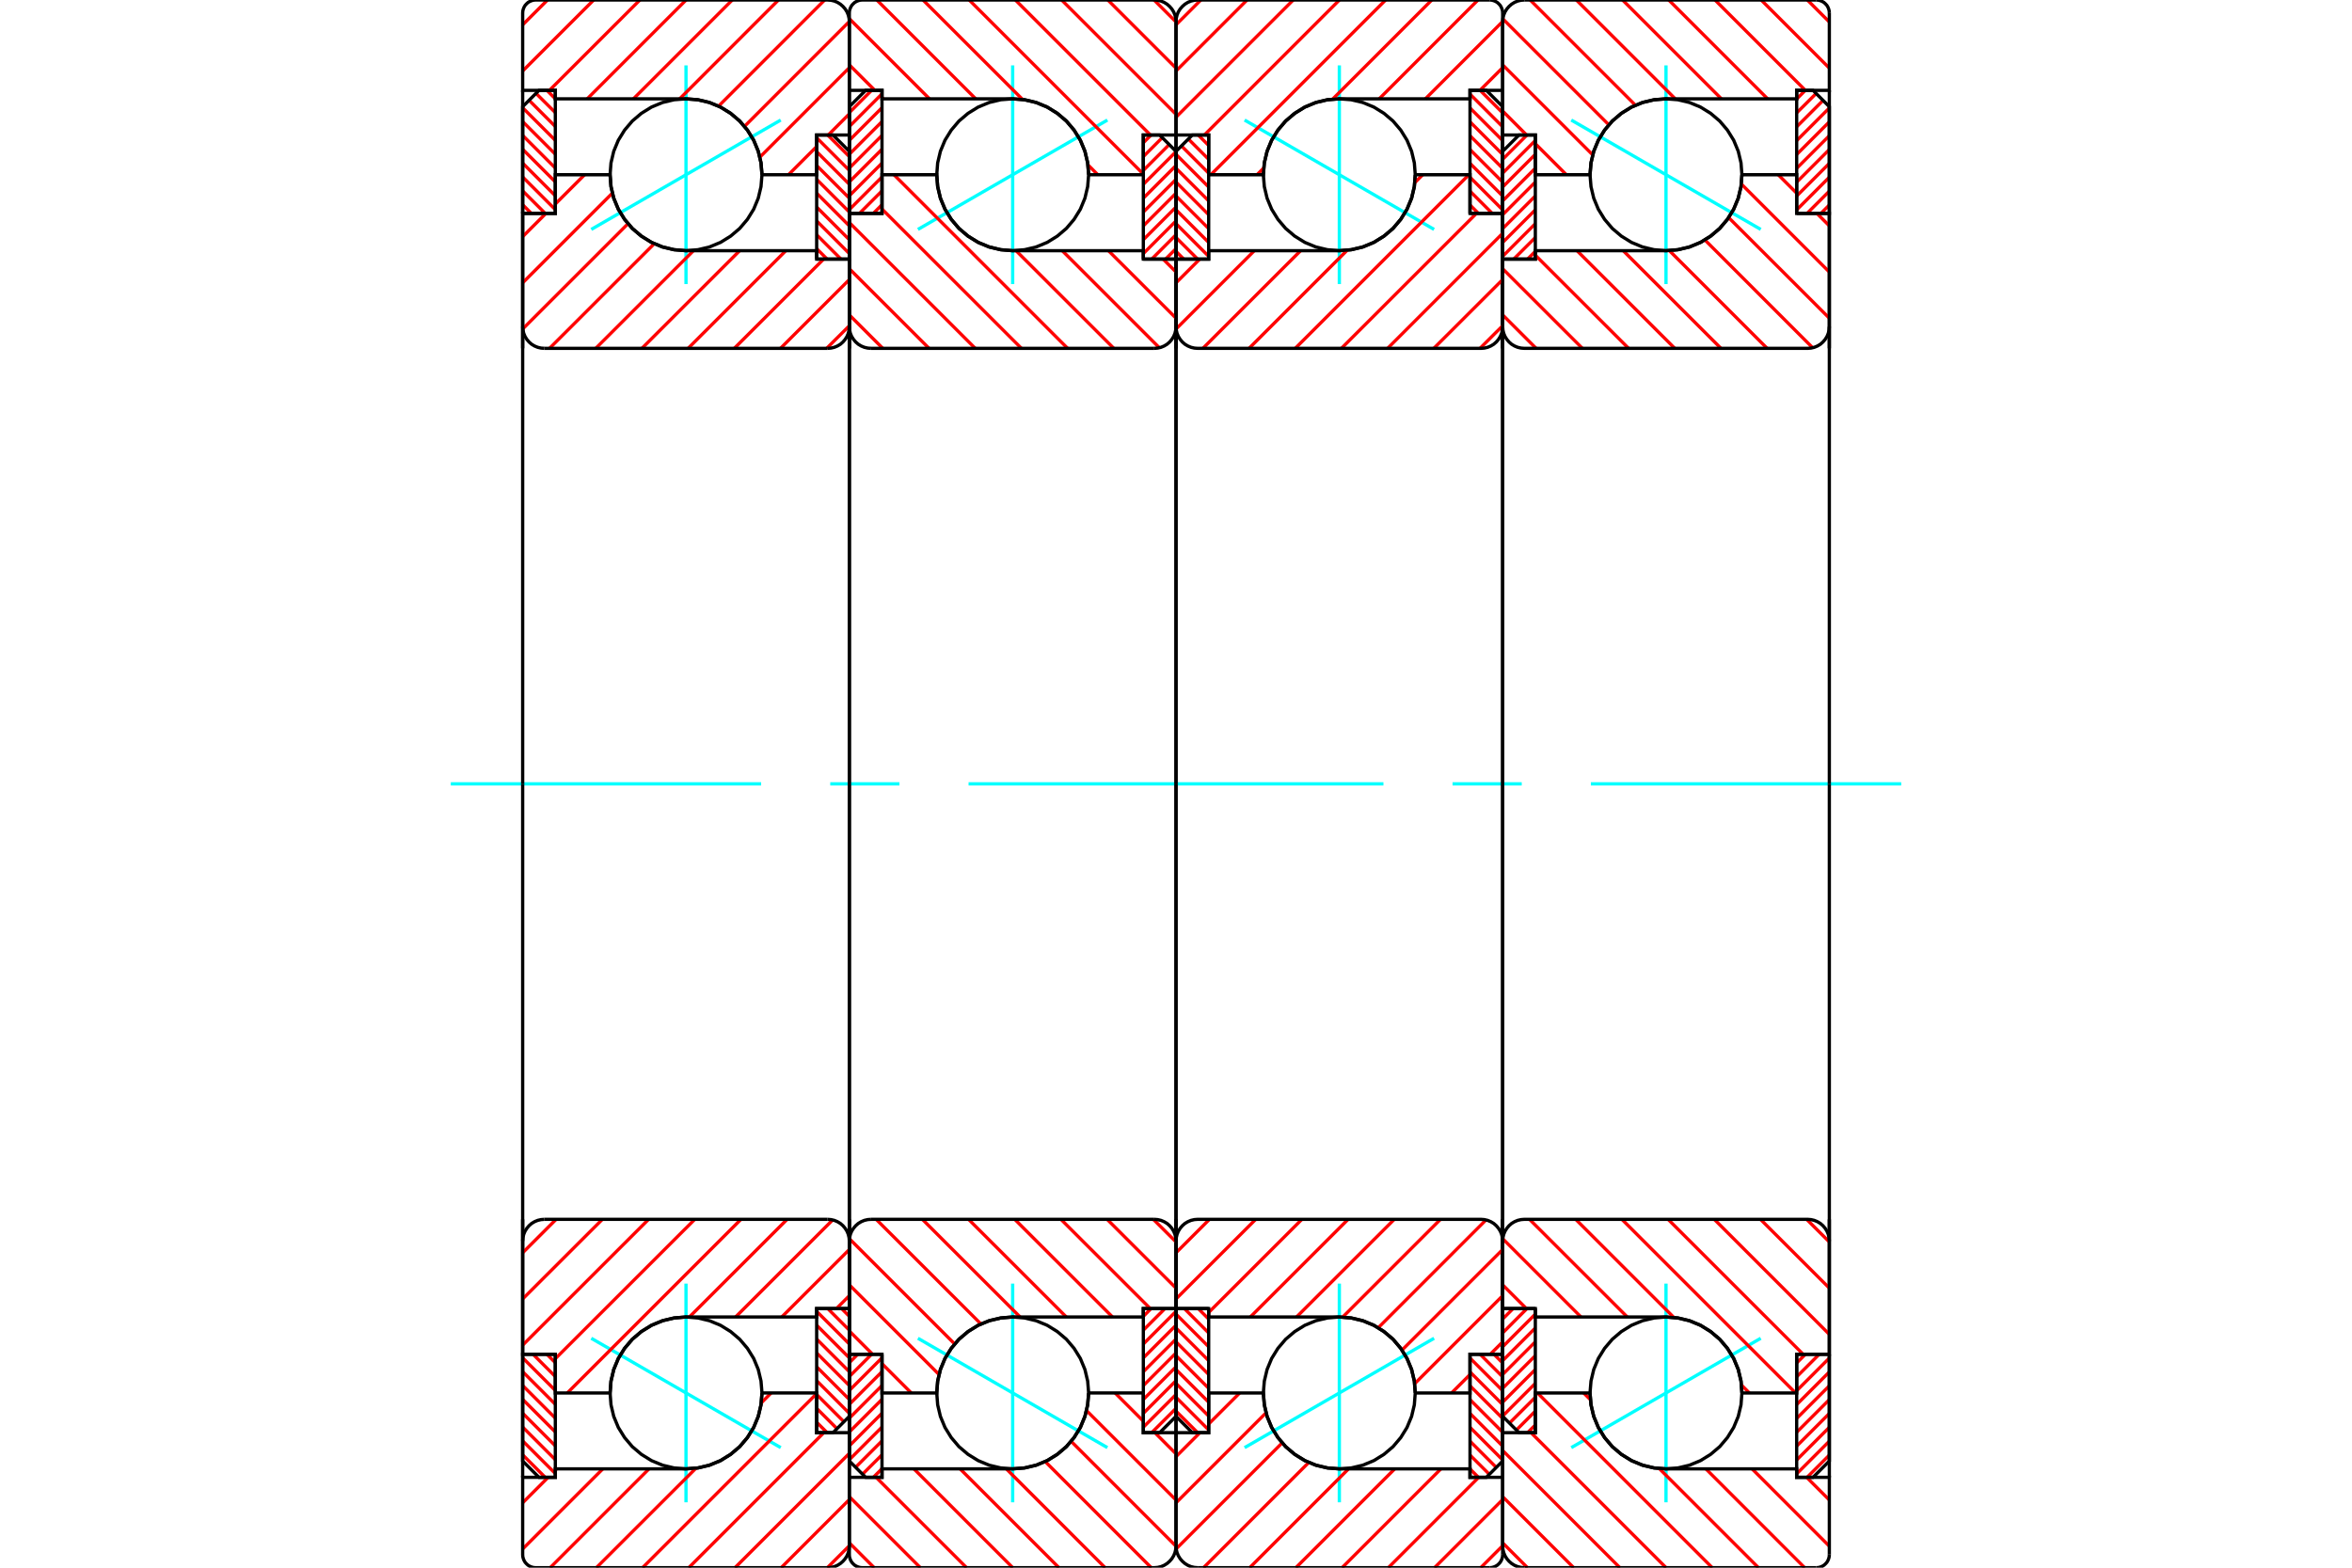 <?xml version="1.0" standalone="no"?>
<!DOCTYPE svg PUBLIC "-//W3C//DTD SVG 1.1//EN"
	"http://www.w3.org/Graphics/SVG/1.1/DTD/svg11.dtd">
<svg xmlns="http://www.w3.org/2000/svg" height="100%" width="100%" viewBox="0 0 36000 24000">
	<rect x="-1800" y="-1200" width="39600" height="26400" style="fill:#FFF"/>
	<g style="fill:none; fill-rule:evenodd" transform="matrix(1 0 0 1 0 0)">
		<g style="fill:none; stroke:#000; stroke-width:50; shape-rendering:geometricPrecision">
		</g>
		<g style="fill:none; stroke:#0FF; stroke-width:50; shape-rendering:geometricPrecision">
			<line x1="24050" y1="1838" x2="26950" y2="3512"/>
			<line x1="25500" y1="4349" x2="25500" y2="1001"/>
			<line x1="25500" y1="22999" x2="25500" y2="19651"/>
			<line x1="26950" y1="20488" x2="24050" y2="22162"/>
		</g>
		<g style="fill:none; stroke:#F00; stroke-width:50; shape-rendering:geometricPrecision">
			<line x1="27500" y1="20866" x2="27633" y2="20733"/>
			<line x1="27500" y1="21078" x2="27845" y2="20733"/>
			<line x1="27500" y1="21291" x2="28000" y2="20791"/>
			<line x1="27500" y1="21503" x2="28000" y2="21003"/>
			<line x1="27500" y1="21715" x2="28000" y2="21215"/>
			<line x1="27500" y1="21927" x2="28000" y2="21427"/>
			<line x1="27500" y1="22139" x2="28000" y2="21639"/>
			<line x1="27500" y1="22351" x2="28000" y2="21851"/>
			<line x1="27500" y1="22563" x2="28000" y2="22063"/>
			<line x1="27659" y1="22617" x2="28000" y2="22276"/>
		</g>
		<g style="fill:none; stroke:#000; stroke-width:50; shape-rendering:geometricPrecision">
			<polyline points="28000,20733 28000,22367 27750,22617 27500,22617 27500,20733 28000,20733"/>
		</g>
		<g style="fill:none; stroke:#0FF; stroke-width:50; shape-rendering:geometricPrecision">
			<line x1="6900" y1="12000" x2="11650" y2="12000"/>
			<line x1="12708" y1="12000" x2="13767" y2="12000"/>
			<line x1="14825" y1="12000" x2="21175" y2="12000"/>
			<line x1="22233" y1="12000" x2="23292" y2="12000"/>
			<line x1="24350" y1="12000" x2="29100" y2="12000"/>
		</g>
		<g style="fill:none; stroke:#F00; stroke-width:50; shape-rendering:geometricPrecision">
			<line x1="27500" y1="1516" x2="27633" y2="1383"/>
			<line x1="27500" y1="1728" x2="27798" y2="1431"/>
			<line x1="27500" y1="1941" x2="27904" y2="1537"/>
			<line x1="27500" y1="2153" x2="28000" y2="1653"/>
			<line x1="27500" y1="2365" x2="28000" y2="1865"/>
			<line x1="27500" y1="2577" x2="28000" y2="2077"/>
			<line x1="27500" y1="2789" x2="28000" y2="2289"/>
			<line x1="27500" y1="3001" x2="28000" y2="2501"/>
			<line x1="27500" y1="3213" x2="28000" y2="2713"/>
			<line x1="27659" y1="3267" x2="28000" y2="2926"/>
			<line x1="27871" y1="3267" x2="28000" y2="3138"/>
		</g>
		<g style="fill:none; stroke:#000; stroke-width:50; shape-rendering:geometricPrecision">
			<polyline points="27500,3267 27500,1383 27750,1383 28000,1633 28000,3267 27500,3267"/>
		</g>
		<g style="fill:none; stroke:#F00; stroke-width:50; shape-rendering:geometricPrecision">
			<line x1="23500" y1="3848" x2="23381" y2="3967"/>
			<line x1="23500" y1="3636" x2="23169" y2="3967"/>
			<line x1="23500" y1="3424" x2="23000" y2="3924"/>
			<line x1="23500" y1="3212" x2="23000" y2="3712"/>
			<line x1="23500" y1="3000" x2="23000" y2="3500"/>
			<line x1="23500" y1="2787" x2="23000" y2="3287"/>
			<line x1="23500" y1="2575" x2="23000" y2="3075"/>
			<line x1="23500" y1="2363" x2="23000" y2="2863"/>
			<line x1="23500" y1="2151" x2="23000" y2="2651"/>
			<line x1="23372" y1="2067" x2="23000" y2="2439"/>
		</g>
		<g style="fill:none; stroke:#000; stroke-width:50; shape-rendering:geometricPrecision">
			<polyline points="23000,3967 23000,2317 23250,2067 23500,2067 23500,3967 23000,3967"/>
		</g>
		<g style="fill:none; stroke:#F00; stroke-width:50; shape-rendering:geometricPrecision">
			<line x1="23500" y1="21815" x2="23381" y2="21933"/>
			<line x1="23500" y1="21603" x2="23210" y2="21893"/>
			<line x1="23500" y1="21391" x2="23104" y2="21787"/>
			<line x1="23500" y1="21178" x2="23000" y2="21678"/>
			<line x1="23500" y1="20966" x2="23000" y2="21466"/>
			<line x1="23500" y1="20754" x2="23000" y2="21254"/>
			<line x1="23500" y1="20542" x2="23000" y2="21042"/>
			<line x1="23500" y1="20330" x2="23000" y2="20830"/>
			<line x1="23500" y1="20118" x2="23000" y2="20618"/>
			<line x1="23372" y1="20033" x2="23000" y2="20406"/>
			<line x1="23160" y1="20033" x2="23000" y2="20193"/>
		</g>
		<g style="fill:none; stroke:#000; stroke-width:50; shape-rendering:geometricPrecision">
			<polyline points="23500,20033 23500,21933 23250,21933 23000,21683 23000,20033 23500,20033"/>
			<polyline points="26662,2675 26648,2493 26606,2316 26536,2147 26440,1992 26322,1853 26183,1735 26028,1639 25859,1569 25682,1527 25500,1513 25318,1527 25141,1569 24972,1639 24817,1735 24678,1853 24560,1992 24464,2147 24394,2316 24352,2493 24337,2675 24352,2857 24394,3034 24464,3203 24560,3358 24678,3497 24817,3615 24972,3711 25141,3781 25318,3823 25500,3838 25682,3823 25859,3781 26028,3711 26183,3615 26322,3497 26440,3358 26536,3203 26606,3034 26648,2857 26662,2675"/>
			<polyline points="26662,21325 26648,21143 26606,20966 26536,20797 26440,20642 26322,20503 26183,20385 26028,20289 25859,20219 25682,20177 25500,20162 25318,20177 25141,20219 24972,20289 24817,20385 24678,20503 24560,20642 24464,20797 24394,20966 24352,21143 24337,21325 24352,21507 24394,21684 24464,21853 24560,22008 24678,22147 24817,22265 24972,22361 25141,22431 25318,22473 25500,22487 25682,22473 25859,22431 26028,22361 26183,22265 26322,22147 26440,22008 26536,21853 26606,21684 26648,21507 26662,21325"/>
		</g>
		<g style="fill:none; stroke:#F00; stroke-width:50; shape-rendering:geometricPrecision">
			<line x1="27664" y1="0" x2="28000" y2="336"/>
			<line x1="26957" y1="0" x2="28000" y2="1043"/>
			<line x1="26250" y1="0" x2="27633" y2="1383"/>
			<line x1="25542" y1="0" x2="27055" y2="1513"/>
			<line x1="24835" y1="0" x2="26348" y2="1513"/>
			<line x1="24128" y1="0" x2="25641" y2="1513"/>
			<line x1="23421" y1="0" x2="25032" y2="1611"/>
			<line x1="23003" y1="289" x2="24625" y2="1911"/>
			<line x1="23000" y1="993" x2="24378" y2="2371"/>
			<line x1="23000" y1="1700" x2="23366" y2="2067"/>
			<line x1="23500" y1="2200" x2="23975" y2="2675"/>
			<line x1="27653" y1="22617" x2="28000" y2="22964"/>
			<line x1="26817" y1="22487" x2="28000" y2="23671"/>
			<line x1="26110" y1="22487" x2="27622" y2="24000"/>
			<line x1="24240" y1="21325" x2="24343" y2="21428"/>
			<line x1="25397" y1="22482" x2="26915" y2="24000"/>
			<line x1="23533" y1="21325" x2="26208" y2="24000"/>
			<line x1="23434" y1="21933" x2="25501" y2="24000"/>
			<line x1="23000" y1="22206" x2="24794" y2="24000"/>
			<line x1="23000" y1="22913" x2="24087" y2="24000"/>
			<line x1="23000" y1="23620" x2="23380" y2="24000"/>
		</g>
		<g style="fill:none; stroke:#000; stroke-width:50; shape-rendering:geometricPrecision">
			<polyline points="23000,5333 23000,2067 23000,333"/>
			<polyline points="23333,0 23281,4 23230,16 23182,36 23137,64 23098,98 23064,137 23036,182 23016,230 23004,281 23000,333"/>
			<line x1="23333" y1="0" x2="27800" y2="0"/>
			<polyline points="28000,200 27998,169 27990,138 27978,109 27962,82 27941,59 27918,38 27891,22 27862,10 27831,2 27800,0"/>
			<polyline points="28000,200 28000,1383 27500,1383 27500,1513 25500,1513 25318,1527 25141,1569 24972,1639 24817,1735 24678,1853 24560,1992 24464,2147 24394,2316 24352,2493 24337,2675 23500,2675 23500,2067 23000,2067"/>
			<line x1="28000" y1="1383" x2="28000" y2="5333"/>
			<line x1="28000" y1="18667" x2="28000" y2="22617"/>
			<polyline points="23000,21933 23500,21933 23500,21325 24337,21325 24352,21507 24394,21684 24464,21853 24560,22008 24678,22147 24817,22265 24972,22361 25141,22431 25318,22473 25500,22487 27500,22487 27500,22617 28000,22617 28000,23800"/>
			<polyline points="27800,24000 27831,23998 27862,23990 27891,23978 27918,23962 27941,23941 27962,23918 27978,23891 27990,23862 27998,23831 28000,23800"/>
			<line x1="27800" y1="24000" x2="23333" y2="24000"/>
			<polyline points="23000,23667 23004,23719 23016,23770 23036,23818 23064,23863 23098,23902 23137,23936 23182,23964 23230,23984 23281,23996 23333,24000"/>
			<polyline points="23000,23667 23000,21933 23000,18667"/>
		</g>
		<g style="fill:none; stroke:#F00; stroke-width:50; shape-rendering:geometricPrecision">
			<line x1="27218" y1="2675" x2="27500" y2="2957"/>
			<line x1="27810" y1="3267" x2="28000" y2="3457"/>
			<line x1="26654" y1="2818" x2="28000" y2="4164"/>
			<line x1="26459" y1="3331" x2="28000" y2="4871"/>
			<line x1="26095" y1="3673" x2="27745" y2="5324"/>
			<line x1="25551" y1="3836" x2="27048" y2="5333"/>
			<line x1="24845" y1="3838" x2="26341" y2="5333"/>
			<line x1="24138" y1="3838" x2="25634" y2="5333"/>
			<line x1="23500" y1="3907" x2="24927" y2="5333"/>
			<line x1="23000" y1="4114" x2="24220" y2="5333"/>
			<line x1="23000" y1="4821" x2="23512" y2="5333"/>
			<line x1="27653" y1="18667" x2="28000" y2="19013"/>
			<line x1="26946" y1="18667" x2="28000" y2="19720"/>
			<line x1="26239" y1="18667" x2="28000" y2="20428"/>
			<line x1="25532" y1="18667" x2="27599" y2="20733"/>
			<line x1="24825" y1="18667" x2="27483" y2="21325"/>
			<line x1="24118" y1="18667" x2="25620" y2="20169"/>
			<line x1="26656" y1="21205" x2="26776" y2="21325"/>
			<line x1="23411" y1="18667" x2="24907" y2="20162"/>
			<line x1="23002" y1="18965" x2="24199" y2="20162"/>
			<line x1="23000" y1="19670" x2="23363" y2="20033"/>
		</g>
		<g style="fill:none; stroke:#000; stroke-width:50; shape-rendering:geometricPrecision">
			<line x1="23000" y1="12000" x2="23000" y2="3967"/>
			<polyline points="23000,5000 23004,5052 23016,5103 23036,5151 23064,5196 23098,5236 23137,5270 23182,5297 23230,5317 23281,5329 23333,5333 27667,5333 27719,5329 27770,5317 27818,5297 27863,5270 27902,5236 27936,5196 27964,5151 27984,5103 27996,5052 28000,5000 28000,3267 27500,3267 27500,2675 26662,2675"/>
			<polyline points="25500,3838 25682,3823 25859,3781 26028,3711 26183,3615 26322,3497 26440,3358 26536,3203 26606,3034 26648,2857 26662,2675"/>
			<polyline points="25500,3838 23500,3838 23500,3967 23000,3967"/>
			<line x1="28000" y1="12000" x2="28000" y2="5000"/>
			<line x1="28000" y1="19000" x2="28000" y2="12000"/>
			<polyline points="23000,20033 23500,20033 23500,20162 25500,20162"/>
			<polyline points="26662,21325 26648,21143 26606,20966 26536,20797 26440,20642 26322,20503 26183,20385 26028,20289 25859,20219 25682,20177 25500,20162"/>
			<polyline points="26662,21325 27500,21325 27500,20733 28000,20733 28000,19000 27996,18948 27984,18897 27964,18849 27936,18804 27902,18764 27863,18730 27818,18703 27770,18683 27719,18671 27667,18667 23333,18667 23281,18671 23230,18683 23182,18703 23137,18730 23098,18764 23064,18804 23036,18849 23016,18897 23004,18948 23000,19000"/>
			<line x1="23000" y1="20033" x2="23000" y2="12000"/>
		</g>
		<g style="fill:none; stroke:#0FF; stroke-width:50; shape-rendering:geometricPrecision">
			<line x1="19050" y1="1838" x2="21950" y2="3512"/>
			<line x1="20500" y1="4349" x2="20500" y2="1001"/>
			<line x1="20500" y1="22999" x2="20500" y2="19651"/>
			<line x1="21950" y1="20488" x2="19050" y2="22162"/>
		</g>
		<g style="fill:none; stroke:#F00; stroke-width:50; shape-rendering:geometricPrecision">
			<line x1="22867" y1="20733" x2="23000" y2="20866"/>
			<line x1="22655" y1="20733" x2="23000" y2="21078"/>
			<line x1="22500" y1="20791" x2="23000" y2="21291"/>
			<line x1="22500" y1="21003" x2="23000" y2="21503"/>
			<line x1="22500" y1="21215" x2="23000" y2="21715"/>
			<line x1="22500" y1="21427" x2="23000" y2="21927"/>
			<line x1="22500" y1="21639" x2="23000" y2="22139"/>
			<line x1="22500" y1="21851" x2="23000" y2="22351"/>
			<line x1="22500" y1="22063" x2="22902" y2="22465"/>
			<line x1="22500" y1="22276" x2="22796" y2="22571"/>
			<line x1="22500" y1="22488" x2="22629" y2="22617"/>
		</g>
		<g style="fill:none; stroke:#000; stroke-width:50; shape-rendering:geometricPrecision">
			<polyline points="23000,20733 23000,22367 22750,22617 22500,22617 22500,20733 23000,20733"/>
		</g>
		<g style="fill:none; stroke:#F00; stroke-width:50; shape-rendering:geometricPrecision">
			<line x1="22655" y1="1383" x2="23000" y2="1728"/>
			<line x1="22500" y1="1441" x2="23000" y2="1941"/>
			<line x1="22500" y1="1653" x2="23000" y2="2153"/>
			<line x1="22500" y1="1865" x2="23000" y2="2365"/>
			<line x1="22500" y1="2077" x2="23000" y2="2577"/>
			<line x1="22500" y1="2289" x2="23000" y2="2789"/>
			<line x1="22500" y1="2501" x2="23000" y2="3001"/>
			<line x1="22500" y1="2713" x2="23000" y2="3213"/>
			<line x1="22500" y1="2926" x2="22841" y2="3267"/>
			<line x1="22500" y1="3138" x2="22629" y2="3267"/>
		</g>
		<g style="fill:none; stroke:#000; stroke-width:50; shape-rendering:geometricPrecision">
			<polyline points="22500,3267 22500,1383 22750,1383 23000,1633 23000,3267 22500,3267"/>
		</g>
		<g style="fill:none; stroke:#F00; stroke-width:50; shape-rendering:geometricPrecision">
			<line x1="18119" y1="3967" x2="18000" y2="3848"/>
			<line x1="18331" y1="3967" x2="18000" y2="3636"/>
			<line x1="18500" y1="3924" x2="18000" y2="3424"/>
			<line x1="18500" y1="3712" x2="18000" y2="3212"/>
			<line x1="18500" y1="3500" x2="18000" y2="3000"/>
			<line x1="18500" y1="3287" x2="18000" y2="2787"/>
			<line x1="18500" y1="3075" x2="18000" y2="2575"/>
			<line x1="18500" y1="2863" x2="18000" y2="2363"/>
			<line x1="18500" y1="2651" x2="18083" y2="2234"/>
			<line x1="18500" y1="2439" x2="18189" y2="2128"/>
			<line x1="18500" y1="2227" x2="18340" y2="2067"/>
		</g>
		<g style="fill:none; stroke:#000; stroke-width:50; shape-rendering:geometricPrecision">
			<polyline points="18000,3967 18000,2317 18250,2067 18500,2067 18500,3967 18000,3967"/>
		</g>
		<g style="fill:none; stroke:#F00; stroke-width:50; shape-rendering:geometricPrecision">
			<line x1="18331" y1="21933" x2="18000" y2="21603"/>
			<line x1="18500" y1="21891" x2="18000" y2="21391"/>
			<line x1="18500" y1="21678" x2="18000" y2="21178"/>
			<line x1="18500" y1="21466" x2="18000" y2="20966"/>
			<line x1="18500" y1="21254" x2="18000" y2="20754"/>
			<line x1="18500" y1="21042" x2="18000" y2="20542"/>
			<line x1="18500" y1="20830" x2="18000" y2="20330"/>
			<line x1="18500" y1="20618" x2="18000" y2="20118"/>
			<line x1="18500" y1="20406" x2="18128" y2="20033"/>
			<line x1="18500" y1="20193" x2="18340" y2="20033"/>
		</g>
		<g style="fill:none; stroke:#000; stroke-width:50; shape-rendering:geometricPrecision">
			<polyline points="18500,20033 18500,21933 18250,21933 18000,21683 18000,20033 18500,20033"/>
			<polyline points="21662,2675 21648,2493 21606,2316 21536,2147 21440,1992 21322,1853 21183,1735 21028,1639 20859,1569 20682,1527 20500,1513 20318,1527 20141,1569 19972,1639 19817,1735 19678,1853 19560,1992 19464,2147 19394,2316 19352,2493 19337,2675 19352,2857 19394,3034 19464,3203 19560,3358 19678,3497 19817,3615 19972,3711 20141,3781 20318,3823 20500,3838 20682,3823 20859,3781 21028,3711 21183,3615 21322,3497 21440,3358 21536,3203 21606,3034 21648,2857 21662,2675"/>
			<polyline points="21662,21325 21648,21143 21606,20966 21536,20797 21440,20642 21322,20503 21183,20385 21028,20289 20859,20219 20682,20177 20500,20162 20318,20177 20141,20219 19972,20289 19817,20385 19678,20503 19560,20642 19464,20797 19394,20966 19352,21143 19337,21325 19352,21507 19394,21684 19464,21853 19560,22008 19678,22147 19817,22265 19972,22361 20141,22431 20318,22473 20500,22487 20682,22473 20859,22431 21028,22361 21183,22265 21322,22147 21440,22008 21536,21853 21606,21684 21648,21507 21662,21325"/>
		</g>
		<g style="fill:none; stroke:#F00; stroke-width:50; shape-rendering:geometricPrecision">
			<line x1="23000" y1="23664" x2="22664" y2="24000"/>
			<line x1="23000" y1="22957" x2="21957" y2="24000"/>
			<line x1="22633" y1="22617" x2="21250" y2="24000"/>
			<line x1="22055" y1="22487" x2="20542" y2="24000"/>
			<line x1="21348" y1="22487" x2="19835" y2="24000"/>
			<line x1="20641" y1="22487" x2="19128" y2="24000"/>
			<line x1="20032" y1="22389" x2="18421" y2="24000"/>
			<line x1="19625" y1="22089" x2="18003" y2="23711"/>
			<line x1="19378" y1="21629" x2="18000" y2="23007"/>
			<line x1="18975" y1="21325" x2="18500" y2="21800"/>
			<line x1="18366" y1="21933" x2="18000" y2="22300"/>
			<line x1="23000" y1="1036" x2="22653" y2="1383"/>
			<line x1="23000" y1="329" x2="21817" y2="1513"/>
			<line x1="22622" y1="0" x2="21110" y2="1513"/>
			<line x1="21915" y1="0" x2="20397" y2="1518"/>
			<line x1="19343" y1="2572" x2="19240" y2="2675"/>
			<line x1="21208" y1="0" x2="18533" y2="2675"/>
			<line x1="20501" y1="0" x2="18434" y2="2067"/>
			<line x1="19794" y1="0" x2="18000" y2="1794"/>
			<line x1="19087" y1="0" x2="18000" y2="1087"/>
			<line x1="18380" y1="0" x2="18000" y2="380"/>
		</g>
		<g style="fill:none; stroke:#000; stroke-width:50; shape-rendering:geometricPrecision">
			<polyline points="18000,5333 18000,2067 18000,333"/>
			<polyline points="18333,0 18281,4 18230,16 18182,36 18137,64 18098,98 18064,137 18036,182 18016,230 18004,281 18000,333"/>
			<line x1="18333" y1="0" x2="22800" y2="0"/>
			<polyline points="23000,200 22998,169 22990,138 22978,109 22962,82 22941,59 22918,38 22891,22 22862,10 22831,2 22800,0"/>
			<polyline points="23000,200 23000,1383 22500,1383 22500,1513 20500,1513 20318,1527 20141,1569 19972,1639 19817,1735 19678,1853 19560,1992 19464,2147 19394,2316 19352,2493 19337,2675 18500,2675 18500,2067 18000,2067"/>
			<line x1="23000" y1="1383" x2="23000" y2="5333"/>
			<line x1="23000" y1="18667" x2="23000" y2="22617"/>
			<polyline points="18000,21933 18500,21933 18500,21325 19337,21325 19352,21507 19394,21684 19464,21853 19560,22008 19678,22147 19817,22265 19972,22361 20141,22431 20318,22473 20500,22487 22500,22487 22500,22617 23000,22617 23000,23800"/>
			<polyline points="22800,24000 22831,23998 22862,23990 22891,23978 22918,23962 22941,23941 22962,23918 22978,23891 22990,23862 22998,23831 23000,23800"/>
			<line x1="22800" y1="24000" x2="18333" y2="24000"/>
			<polyline points="18000,23667 18004,23719 18016,23770 18036,23818 18064,23863 18098,23902 18137,23936 18182,23964 18230,23984 18281,23996 18333,24000"/>
			<polyline points="18000,23667 18000,21933 18000,18667"/>
		</g>
		<g style="fill:none; stroke:#F00; stroke-width:50; shape-rendering:geometricPrecision">
			<line x1="23000" y1="20543" x2="22810" y2="20733"/>
			<line x1="22500" y1="21043" x2="22218" y2="21325"/>
			<line x1="23000" y1="19836" x2="21654" y2="21182"/>
			<line x1="23000" y1="19129" x2="21459" y2="20669"/>
			<line x1="22745" y1="18676" x2="21095" y2="20327"/>
			<line x1="22048" y1="18667" x2="20551" y2="20164"/>
			<line x1="21341" y1="18667" x2="19845" y2="20162"/>
			<line x1="20634" y1="18667" x2="19138" y2="20162"/>
			<line x1="19927" y1="18667" x2="18500" y2="20093"/>
			<line x1="19220" y1="18667" x2="18000" y2="19886"/>
			<line x1="18512" y1="18667" x2="18000" y2="19179"/>
			<line x1="23000" y1="4987" x2="22653" y2="5333"/>
			<line x1="23000" y1="4280" x2="21946" y2="5333"/>
			<line x1="23000" y1="3572" x2="21239" y2="5333"/>
			<line x1="22599" y1="3267" x2="20532" y2="5333"/>
			<line x1="22483" y1="2675" x2="19825" y2="5333"/>
			<line x1="21776" y1="2675" x2="21656" y2="2795"/>
			<line x1="20620" y1="3831" x2="19118" y2="5333"/>
			<line x1="19907" y1="3838" x2="18411" y2="5333"/>
			<line x1="19199" y1="3838" x2="18002" y2="5035"/>
			<line x1="18363" y1="3967" x2="18000" y2="4330"/>
		</g>
		<g style="fill:none; stroke:#000; stroke-width:50; shape-rendering:geometricPrecision">
			<line x1="18000" y1="12000" x2="18000" y2="3967"/>
			<polyline points="18000,5000 18004,5052 18016,5103 18036,5151 18064,5196 18098,5236 18137,5270 18182,5297 18230,5317 18281,5329 18333,5333 22667,5333 22719,5329 22770,5317 22818,5297 22863,5270 22902,5236 22936,5196 22964,5151 22984,5103 22996,5052 23000,5000 23000,3267 22500,3267 22500,2675 21662,2675"/>
			<polyline points="20500,3838 20682,3823 20859,3781 21028,3711 21183,3615 21322,3497 21440,3358 21536,3203 21606,3034 21648,2857 21662,2675"/>
			<polyline points="20500,3838 18500,3838 18500,3967 18000,3967"/>
			<line x1="23000" y1="12000" x2="23000" y2="5000"/>
			<line x1="23000" y1="19000" x2="23000" y2="12000"/>
			<polyline points="18000,20033 18500,20033 18500,20162 20500,20162"/>
			<polyline points="21662,21325 21648,21143 21606,20966 21536,20797 21440,20642 21322,20503 21183,20385 21028,20289 20859,20219 20682,20177 20500,20162"/>
			<polyline points="21662,21325 22500,21325 22500,20733 23000,20733 23000,19000 22996,18948 22984,18897 22964,18849 22936,18804 22902,18764 22863,18730 22818,18703 22770,18683 22719,18671 22667,18667 18333,18667 18281,18671 18230,18683 18182,18703 18137,18730 18098,18764 18064,18804 18036,18849 18016,18897 18004,18948 18000,19000"/>
			<line x1="18000" y1="20033" x2="18000" y2="12000"/>
		</g>
		<g style="fill:none; stroke:#0FF; stroke-width:50; shape-rendering:geometricPrecision">
			<line x1="16950" y1="1838" x2="14050" y2="3512"/>
			<line x1="15500" y1="4349" x2="15500" y2="1001"/>
			<line x1="15500" y1="22999" x2="15500" y2="19651"/>
			<line x1="14050" y1="20488" x2="16950" y2="22162"/>
		</g>
		<g style="fill:none; stroke:#F00; stroke-width:50; shape-rendering:geometricPrecision">
			<line x1="13500" y1="3134" x2="13367" y2="3267"/>
			<line x1="13500" y1="2922" x2="13155" y2="3267"/>
			<line x1="13500" y1="2709" x2="13000" y2="3209"/>
			<line x1="13500" y1="2497" x2="13000" y2="2997"/>
			<line x1="13500" y1="2285" x2="13000" y2="2785"/>
			<line x1="13500" y1="2073" x2="13000" y2="2573"/>
			<line x1="13500" y1="1861" x2="13000" y2="2361"/>
			<line x1="13500" y1="1649" x2="13000" y2="2149"/>
			<line x1="13500" y1="1437" x2="13000" y2="1937"/>
			<line x1="13341" y1="1383" x2="13000" y2="1724"/>
		</g>
		<g style="fill:none; stroke:#000; stroke-width:50; shape-rendering:geometricPrecision">
			<polyline points="13000,3267 13000,1633 13250,1383 13500,1383 13500,3267 13000,3267"/>
		</g>
		<g style="fill:none; stroke:#F00; stroke-width:50; shape-rendering:geometricPrecision">
			<line x1="13500" y1="22484" x2="13367" y2="22617"/>
			<line x1="13500" y1="22272" x2="13202" y2="22569"/>
			<line x1="13500" y1="22059" x2="13096" y2="22463"/>
			<line x1="13500" y1="21847" x2="13000" y2="22347"/>
			<line x1="13500" y1="21635" x2="13000" y2="22135"/>
			<line x1="13500" y1="21423" x2="13000" y2="21923"/>
			<line x1="13500" y1="21211" x2="13000" y2="21711"/>
			<line x1="13500" y1="20999" x2="13000" y2="21499"/>
			<line x1="13500" y1="20787" x2="13000" y2="21287"/>
			<line x1="13341" y1="20733" x2="13000" y2="21074"/>
			<line x1="13129" y1="20733" x2="13000" y2="20862"/>
		</g>
		<g style="fill:none; stroke:#000; stroke-width:50; shape-rendering:geometricPrecision">
			<polyline points="13500,20733 13500,22617 13250,22617 13000,22367 13000,20733 13500,20733"/>
		</g>
		<g style="fill:none; stroke:#F00; stroke-width:50; shape-rendering:geometricPrecision">
			<line x1="17500" y1="20152" x2="17619" y2="20033"/>
			<line x1="17500" y1="20364" x2="17831" y2="20033"/>
			<line x1="17500" y1="20576" x2="18000" y2="20076"/>
			<line x1="17500" y1="20788" x2="18000" y2="20288"/>
			<line x1="17500" y1="21000" x2="18000" y2="20500"/>
			<line x1="17500" y1="21213" x2="18000" y2="20713"/>
			<line x1="17500" y1="21425" x2="18000" y2="20925"/>
			<line x1="17500" y1="21637" x2="18000" y2="21137"/>
			<line x1="17500" y1="21849" x2="18000" y2="21349"/>
			<line x1="17628" y1="21933" x2="18000" y2="21561"/>
		</g>
		<g style="fill:none; stroke:#000; stroke-width:50; shape-rendering:geometricPrecision">
			<polyline points="18000,20033 18000,21683 17750,21933 17500,21933 17500,20033 18000,20033"/>
		</g>
		<g style="fill:none; stroke:#F00; stroke-width:50; shape-rendering:geometricPrecision">
			<line x1="17500" y1="2185" x2="17619" y2="2067"/>
			<line x1="17500" y1="2397" x2="17790" y2="2107"/>
			<line x1="17500" y1="2609" x2="17896" y2="2213"/>
			<line x1="17500" y1="2822" x2="18000" y2="2322"/>
			<line x1="17500" y1="3034" x2="18000" y2="2534"/>
			<line x1="17500" y1="3246" x2="18000" y2="2746"/>
			<line x1="17500" y1="3458" x2="18000" y2="2958"/>
			<line x1="17500" y1="3670" x2="18000" y2="3170"/>
			<line x1="17500" y1="3882" x2="18000" y2="3382"/>
			<line x1="17628" y1="3967" x2="18000" y2="3594"/>
			<line x1="17840" y1="3967" x2="18000" y2="3807"/>
		</g>
		<g style="fill:none; stroke:#000; stroke-width:50; shape-rendering:geometricPrecision">
			<polyline points="17500,3967 17500,2067 17750,2067 18000,2317 18000,3967 17500,3967"/>
			<polyline points="16663,2675 16648,2493 16606,2316 16536,2147 16440,1992 16322,1853 16183,1735 16028,1639 15859,1569 15682,1527 15500,1513 15318,1527 15141,1569 14972,1639 14817,1735 14678,1853 14560,1992 14464,2147 14394,2316 14352,2493 14338,2675 14352,2857 14394,3034 14464,3203 14560,3358 14678,3497 14817,3615 14972,3711 15141,3781 15318,3823 15500,3838 15682,3823 15859,3781 16028,3711 16183,3615 16322,3497 16440,3358 16536,3203 16606,3034 16648,2857 16663,2675"/>
			<polyline points="16663,21325 16648,21143 16606,20966 16536,20797 16440,20642 16322,20503 16183,20385 16028,20289 15859,20219 15682,20177 15500,20162 15318,20177 15141,20219 14972,20289 14817,20385 14678,20503 14560,20642 14464,20797 14394,20966 14352,21143 14338,21325 14352,21507 14394,21684 14464,21853 14560,22008 14678,22147 14817,22265 14972,22361 15141,22431 15318,22473 15500,22487 15682,22473 15859,22431 16028,22361 16183,22265 16322,22147 16440,22008 16536,21853 16606,21684 16648,21507 16663,21325"/>
		</g>
		<g style="fill:none; stroke:#F00; stroke-width:50; shape-rendering:geometricPrecision">
			<line x1="17664" y1="0" x2="18000" y2="336"/>
			<line x1="16957" y1="0" x2="18000" y2="1043"/>
			<line x1="16250" y1="0" x2="18000" y2="1750"/>
			<line x1="15542" y1="0" x2="17609" y2="2067"/>
			<line x1="14835" y1="0" x2="17500" y2="2665"/>
			<line x1="14128" y1="0" x2="15651" y2="1522"/>
			<line x1="16653" y1="2524" x2="16803" y2="2675"/>
			<line x1="13421" y1="0" x2="14934" y2="1513"/>
			<line x1="13000" y1="286" x2="14227" y2="1513"/>
			<line x1="13000" y1="993" x2="13390" y2="1383"/>
			<line x1="13500" y1="1493" x2="13519" y2="1513"/>
			<line x1="17068" y1="21325" x2="17500" y2="21757"/>
			<line x1="17677" y1="21933" x2="18000" y2="22257"/>
			<line x1="16630" y1="21594" x2="18000" y2="22964"/>
			<line x1="16396" y1="22066" x2="18000" y2="23671"/>
			<line x1="15998" y1="22375" x2="17622" y2="24000"/>
			<line x1="15403" y1="22487" x2="16915" y2="24000"/>
			<line x1="14695" y1="22487" x2="16208" y2="24000"/>
			<line x1="13988" y1="22487" x2="15501" y2="24000"/>
			<line x1="13410" y1="22617" x2="14794" y2="24000"/>
			<line x1="13000" y1="22913" x2="14087" y2="24000"/>
			<line x1="13000" y1="23620" x2="13380" y2="24000"/>
		</g>
		<g style="fill:none; stroke:#000; stroke-width:50; shape-rendering:geometricPrecision">
			<polyline points="18000,5333 18000,2067 18000,333 17996,281 17984,230 17964,182 17936,137 17902,98 17863,64 17818,36 17770,16 17719,4 17667,0 13200,0 13169,2 13138,10 13109,22 13082,38 13059,59 13038,82 13022,109 13010,138 13002,169 13000,200 13000,1383 13500,1383 13500,1513 15500,1513"/>
			<polyline points="16663,2675 16648,2493 16606,2316 16536,2147 16440,1992 16322,1853 16183,1735 16028,1639 15859,1569 15682,1527 15500,1513"/>
			<polyline points="16663,2675 17500,2675 17500,2067 18000,2067"/>
			<line x1="13000" y1="1383" x2="13000" y2="5333"/>
			<line x1="13000" y1="18667" x2="13000" y2="22617"/>
			<polyline points="18000,21933 17500,21933 17500,21325 16663,21325"/>
			<polyline points="15500,22487 15682,22473 15859,22431 16028,22361 16183,22265 16322,22147 16440,22008 16536,21853 16606,21684 16648,21507 16663,21325"/>
			<polyline points="15500,22487 13500,22487 13500,22617 13000,22617 13000,23800 13002,23831 13010,23862 13022,23891 13038,23918 13059,23941 13082,23962 13109,23978 13138,23990 13169,23998 13200,24000 17667,24000 17719,23996 17770,23984 17818,23964 17863,23936 17902,23902 17936,23863 17964,23818 17984,23770 17996,23719 18000,23667 18000,21933 18000,18667"/>
		</g>
		<g style="fill:none; stroke:#F00; stroke-width:50; shape-rendering:geometricPrecision">
			<line x1="17803" y1="3967" x2="18000" y2="4164"/>
			<line x1="16966" y1="3838" x2="18000" y2="4871"/>
			<line x1="16259" y1="3838" x2="17745" y2="5324"/>
			<line x1="15552" y1="3838" x2="17048" y2="5333"/>
			<line x1="13683" y1="2675" x2="16341" y2="5333"/>
			<line x1="13500" y1="3200" x2="15634" y2="5333"/>
			<line x1="13000" y1="3407" x2="14927" y2="5333"/>
			<line x1="13000" y1="4114" x2="14220" y2="5333"/>
			<line x1="13000" y1="4821" x2="13512" y2="5333"/>
			<line x1="17653" y1="18667" x2="18000" y2="19013"/>
			<line x1="16946" y1="18667" x2="18000" y2="19720"/>
			<line x1="16239" y1="18667" x2="17606" y2="20033"/>
			<line x1="15532" y1="18667" x2="17028" y2="20162"/>
			<line x1="14825" y1="18667" x2="16321" y2="20162"/>
			<line x1="14118" y1="18667" x2="15614" y2="20162"/>
			<line x1="13411" y1="18667" x2="15014" y2="20269"/>
			<line x1="13002" y1="18965" x2="14612" y2="20575"/>
			<line x1="13000" y1="19670" x2="14373" y2="21043"/>
			<line x1="13000" y1="20377" x2="13356" y2="20733"/>
			<line x1="13500" y1="20877" x2="13948" y2="21325"/>
		</g>
		<g style="fill:none; stroke:#000; stroke-width:50; shape-rendering:geometricPrecision">
			<line x1="18000" y1="12000" x2="18000" y2="3967"/>
			<polyline points="17667,5333 17719,5329 17770,5317 17818,5297 17863,5270 17902,5236 17936,5196 17964,5151 17984,5103 17996,5052 18000,5000"/>
			<line x1="17667" y1="5333" x2="13333" y2="5333"/>
			<polyline points="13000,5000 13004,5052 13016,5103 13036,5151 13064,5196 13098,5236 13137,5270 13182,5297 13230,5317 13281,5329 13333,5333"/>
			<polyline points="13000,5000 13000,3267 13500,3267 13500,2675 14338,2675 14352,2857 14394,3034 14464,3203 14560,3358 14678,3497 14817,3615 14972,3711 15141,3781 15318,3823 15500,3838 17500,3838 17500,3967 18000,3967"/>
			<line x1="13000" y1="12000" x2="13000" y2="5000"/>
			<line x1="13000" y1="19000" x2="13000" y2="12000"/>
			<polyline points="18000,20033 17500,20033 17500,20162 15500,20162 15318,20177 15141,20219 14972,20289 14817,20385 14678,20503 14560,20642 14464,20797 14394,20966 14352,21143 14338,21325 13500,21325 13500,20733 13000,20733 13000,19000"/>
			<polyline points="13333,18667 13281,18671 13230,18683 13182,18703 13137,18730 13098,18764 13064,18804 13036,18849 13016,18897 13004,18948 13000,19000"/>
			<line x1="13333" y1="18667" x2="17667" y2="18667"/>
			<polyline points="18000,19000 17996,18948 17984,18897 17964,18849 17936,18804 17902,18764 17863,18730 17818,18703 17770,18683 17719,18671 17667,18667"/>
			<line x1="18000" y1="20033" x2="18000" y2="12000"/>
		</g>
		<g style="fill:none; stroke:#0FF; stroke-width:50; shape-rendering:geometricPrecision">
			<line x1="11950" y1="1838" x2="9050" y2="3512"/>
			<line x1="10500" y1="4349" x2="10500" y2="1001"/>
			<line x1="10500" y1="22999" x2="10500" y2="19651"/>
			<line x1="9050" y1="20488" x2="11950" y2="22162"/>
		</g>
		<g style="fill:none; stroke:#F00; stroke-width:50; shape-rendering:geometricPrecision">
			<line x1="8133" y1="3267" x2="8000" y2="3134"/>
			<line x1="8345" y1="3267" x2="8000" y2="2922"/>
			<line x1="8500" y1="3209" x2="8000" y2="2709"/>
			<line x1="8500" y1="2997" x2="8000" y2="2497"/>
			<line x1="8500" y1="2785" x2="8000" y2="2285"/>
			<line x1="8500" y1="2573" x2="8000" y2="2073"/>
			<line x1="8500" y1="2361" x2="8000" y2="1861"/>
			<line x1="8500" y1="2149" x2="8000" y2="1649"/>
			<line x1="8500" y1="1937" x2="8098" y2="1535"/>
			<line x1="8500" y1="1724" x2="8204" y2="1429"/>
			<line x1="8500" y1="1512" x2="8371" y2="1383"/>
		</g>
		<g style="fill:none; stroke:#000; stroke-width:50; shape-rendering:geometricPrecision">
			<polyline points="8000,3267 8000,1633 8250,1383 8500,1383 8500,3267 8000,3267"/>
		</g>
		<g style="fill:none; stroke:#F00; stroke-width:50; shape-rendering:geometricPrecision">
			<line x1="8345" y1="22617" x2="8000" y2="22272"/>
			<line x1="8500" y1="22559" x2="8000" y2="22059"/>
			<line x1="8500" y1="22347" x2="8000" y2="21847"/>
			<line x1="8500" y1="22135" x2="8000" y2="21635"/>
			<line x1="8500" y1="21923" x2="8000" y2="21423"/>
			<line x1="8500" y1="21711" x2="8000" y2="21211"/>
			<line x1="8500" y1="21499" x2="8000" y2="20999"/>
			<line x1="8500" y1="21287" x2="8000" y2="20787"/>
			<line x1="8500" y1="21074" x2="8159" y2="20733"/>
			<line x1="8500" y1="20862" x2="8371" y2="20733"/>
		</g>
		<g style="fill:none; stroke:#000; stroke-width:50; shape-rendering:geometricPrecision">
			<polyline points="8500,20733 8500,22617 8250,22617 8000,22367 8000,20733 8500,20733"/>
		</g>
		<g style="fill:none; stroke:#F00; stroke-width:50; shape-rendering:geometricPrecision">
			<line x1="12881" y1="20033" x2="13000" y2="20152"/>
			<line x1="12669" y1="20033" x2="13000" y2="20364"/>
			<line x1="12500" y1="20076" x2="13000" y2="20576"/>
			<line x1="12500" y1="20288" x2="13000" y2="20788"/>
			<line x1="12500" y1="20500" x2="13000" y2="21000"/>
			<line x1="12500" y1="20713" x2="13000" y2="21213"/>
			<line x1="12500" y1="20925" x2="13000" y2="21425"/>
			<line x1="12500" y1="21137" x2="13000" y2="21637"/>
			<line x1="12500" y1="21349" x2="12917" y2="21766"/>
			<line x1="12500" y1="21561" x2="12811" y2="21872"/>
			<line x1="12500" y1="21773" x2="12660" y2="21933"/>
		</g>
		<g style="fill:none; stroke:#000; stroke-width:50; shape-rendering:geometricPrecision">
			<polyline points="13000,20033 13000,21683 12750,21933 12500,21933 12500,20033 13000,20033"/>
		</g>
		<g style="fill:none; stroke:#F00; stroke-width:50; shape-rendering:geometricPrecision">
			<line x1="12669" y1="2067" x2="13000" y2="2397"/>
			<line x1="12500" y1="2109" x2="13000" y2="2609"/>
			<line x1="12500" y1="2322" x2="13000" y2="2822"/>
			<line x1="12500" y1="2534" x2="13000" y2="3034"/>
			<line x1="12500" y1="2746" x2="13000" y2="3246"/>
			<line x1="12500" y1="2958" x2="13000" y2="3458"/>
			<line x1="12500" y1="3170" x2="13000" y2="3670"/>
			<line x1="12500" y1="3382" x2="13000" y2="3882"/>
			<line x1="12500" y1="3594" x2="12872" y2="3967"/>
			<line x1="12500" y1="3807" x2="12660" y2="3967"/>
		</g>
		<g style="fill:none; stroke:#000; stroke-width:50; shape-rendering:geometricPrecision">
			<polyline points="12500,3967 12500,2067 12750,2067 13000,2317 13000,3967 12500,3967"/>
			<polyline points="11663,2675 11648,2493 11606,2316 11536,2147 11440,1992 11322,1853 11183,1735 11028,1639 10859,1569 10682,1527 10500,1513 10318,1527 10141,1569 9972,1639 9817,1735 9678,1853 9560,1992 9464,2147 9394,2316 9352,2493 9338,2675 9352,2857 9394,3034 9464,3203 9560,3358 9678,3497 9817,3615 9972,3711 10141,3781 10318,3823 10500,3838 10682,3823 10859,3781 11028,3711 11183,3615 11322,3497 11440,3358 11536,3203 11606,3034 11648,2857 11663,2675"/>
			<polyline points="11663,21325 11648,21143 11606,20966 11536,20797 11440,20642 11322,20503 11183,20385 11028,20289 10859,20219 10682,20177 10500,20162 10318,20177 10141,20219 9972,20289 9817,20385 9678,20503 9560,20642 9464,20797 9394,20966 9352,21143 9338,21325 9352,21507 9394,21684 9464,21853 9560,22008 9678,22147 9817,22265 9972,22361 10141,22431 10318,22473 10500,22487 10682,22473 10859,22431 11028,22361 11183,22265 11322,22147 11440,22008 11536,21853 11606,21684 11648,21507 11663,21325"/>
		</g>
		<g style="fill:none; stroke:#F00; stroke-width:50; shape-rendering:geometricPrecision">
			<line x1="13000" y1="23664" x2="12664" y2="24000"/>
			<line x1="13000" y1="22957" x2="11957" y2="24000"/>
			<line x1="13000" y1="22250" x2="11250" y2="24000"/>
			<line x1="12609" y1="21933" x2="10542" y2="24000"/>
			<line x1="12500" y1="21335" x2="9835" y2="24000"/>
			<line x1="11803" y1="21325" x2="11653" y2="21476"/>
			<line x1="10651" y1="22478" x2="9128" y2="24000"/>
			<line x1="9934" y1="22487" x2="8421" y2="24000"/>
			<line x1="9227" y1="22487" x2="8000" y2="23714"/>
			<line x1="8519" y1="22487" x2="8500" y2="22507"/>
			<line x1="8390" y1="22617" x2="8000" y2="23007"/>
			<line x1="13000" y1="1743" x2="12677" y2="2067"/>
			<line x1="12500" y1="2243" x2="12068" y2="2675"/>
			<line x1="13000" y1="1036" x2="11630" y2="2406"/>
			<line x1="13000" y1="329" x2="11396" y2="1934"/>
			<line x1="12622" y1="0" x2="10998" y2="1625"/>
			<line x1="11915" y1="0" x2="10403" y2="1513"/>
			<line x1="11208" y1="0" x2="9695" y2="1513"/>
			<line x1="10501" y1="0" x2="8988" y2="1513"/>
			<line x1="9794" y1="0" x2="8410" y2="1383"/>
			<line x1="9087" y1="0" x2="8000" y2="1087"/>
			<line x1="8380" y1="0" x2="8000" y2="380"/>
		</g>
		<g style="fill:none; stroke:#000; stroke-width:50; shape-rendering:geometricPrecision">
			<polyline points="13000,5333 13000,2067 13000,333 12996,281 12984,230 12964,182 12936,137 12902,98 12863,64 12818,36 12770,16 12719,4 12667,0 8200,0 8169,2 8138,10 8109,22 8082,38 8059,59 8038,82 8022,109 8010,138 8002,169 8000,200 8000,1383 8500,1383 8500,1513 10500,1513"/>
			<polyline points="11663,2675 11648,2493 11606,2316 11536,2147 11440,1992 11322,1853 11183,1735 11028,1639 10859,1569 10682,1527 10500,1513"/>
			<polyline points="11663,2675 12500,2675 12500,2067 13000,2067"/>
			<line x1="8000" y1="1383" x2="8000" y2="5333"/>
			<line x1="8000" y1="18667" x2="8000" y2="22617"/>
			<polyline points="13000,21933 12500,21933 12500,21325 11663,21325"/>
			<polyline points="10500,22487 10682,22473 10859,22431 11028,22361 11183,22265 11322,22147 11440,22008 11536,21853 11606,21684 11648,21507 11663,21325"/>
			<polyline points="10500,22487 8500,22487 8500,22617 8000,22617 8000,23800 8002,23831 8010,23862 8022,23891 8038,23918 8059,23941 8082,23962 8109,23978 8138,23990 8169,23998 8200,24000 12667,24000 12719,23996 12770,23984 12818,23964 12863,23936 12902,23902 12936,23863 12964,23818 12984,23770 12996,23719 13000,23667 13000,21933 13000,18667"/>
		</g>
		<g style="fill:none; stroke:#F00; stroke-width:50; shape-rendering:geometricPrecision">
			<line x1="13000" y1="19836" x2="12803" y2="20033"/>
			<line x1="13000" y1="19129" x2="11966" y2="20162"/>
			<line x1="12745" y1="18676" x2="11259" y2="20162"/>
			<line x1="12048" y1="18667" x2="10552" y2="20162"/>
			<line x1="11341" y1="18667" x2="8683" y2="21325"/>
			<line x1="10634" y1="18667" x2="8500" y2="20800"/>
			<line x1="9927" y1="18667" x2="8000" y2="20593"/>
			<line x1="9220" y1="18667" x2="8000" y2="19886"/>
			<line x1="8512" y1="18667" x2="8000" y2="19179"/>
			<line x1="13000" y1="4987" x2="12653" y2="5333"/>
			<line x1="13000" y1="4280" x2="11946" y2="5333"/>
			<line x1="12606" y1="3967" x2="11239" y2="5333"/>
			<line x1="12028" y1="3838" x2="10532" y2="5333"/>
			<line x1="11321" y1="3838" x2="9825" y2="5333"/>
			<line x1="10614" y1="3838" x2="9118" y2="5333"/>
			<line x1="10014" y1="3731" x2="8411" y2="5333"/>
			<line x1="9612" y1="3425" x2="8002" y2="5035"/>
			<line x1="9373" y1="2957" x2="8000" y2="4330"/>
			<line x1="8948" y1="2675" x2="8500" y2="3123"/>
			<line x1="8356" y1="3267" x2="8000" y2="3623"/>
		</g>
		<g style="fill:none; stroke:#000; stroke-width:50; shape-rendering:geometricPrecision">
			<line x1="13000" y1="12000" x2="13000" y2="3967"/>
			<polyline points="12667,5333 12719,5329 12770,5317 12818,5297 12863,5270 12902,5236 12936,5196 12964,5151 12984,5103 12996,5052 13000,5000"/>
			<line x1="12667" y1="5333" x2="8333" y2="5333"/>
			<polyline points="8000,5000 8004,5052 8016,5103 8036,5151 8064,5196 8098,5236 8137,5270 8182,5297 8230,5317 8281,5329 8333,5333"/>
			<polyline points="8000,5000 8000,3267 8500,3267 8500,2675 9338,2675 9352,2857 9394,3034 9464,3203 9560,3358 9678,3497 9817,3615 9972,3711 10141,3781 10318,3823 10500,3838 12500,3838 12500,3967 13000,3967"/>
			<line x1="8000" y1="12000" x2="8000" y2="5000"/>
			<line x1="8000" y1="19000" x2="8000" y2="12000"/>
			<polyline points="13000,20033 12500,20033 12500,20162 10500,20162 10318,20177 10141,20219 9972,20289 9817,20385 9678,20503 9560,20642 9464,20797 9394,20966 9352,21143 9338,21325 8500,21325 8500,20733 8000,20733 8000,19000"/>
			<polyline points="8333,18667 8281,18671 8230,18683 8182,18703 8137,18730 8098,18764 8064,18804 8036,18849 8016,18897 8004,18948 8000,19000"/>
			<line x1="8333" y1="18667" x2="12667" y2="18667"/>
			<polyline points="13000,19000 12996,18948 12984,18897 12964,18849 12936,18804 12902,18764 12863,18730 12818,18703 12770,18683 12719,18671 12667,18667"/>
			<line x1="13000" y1="20033" x2="13000" y2="12000"/>
		</g>
	</g>
</svg>

